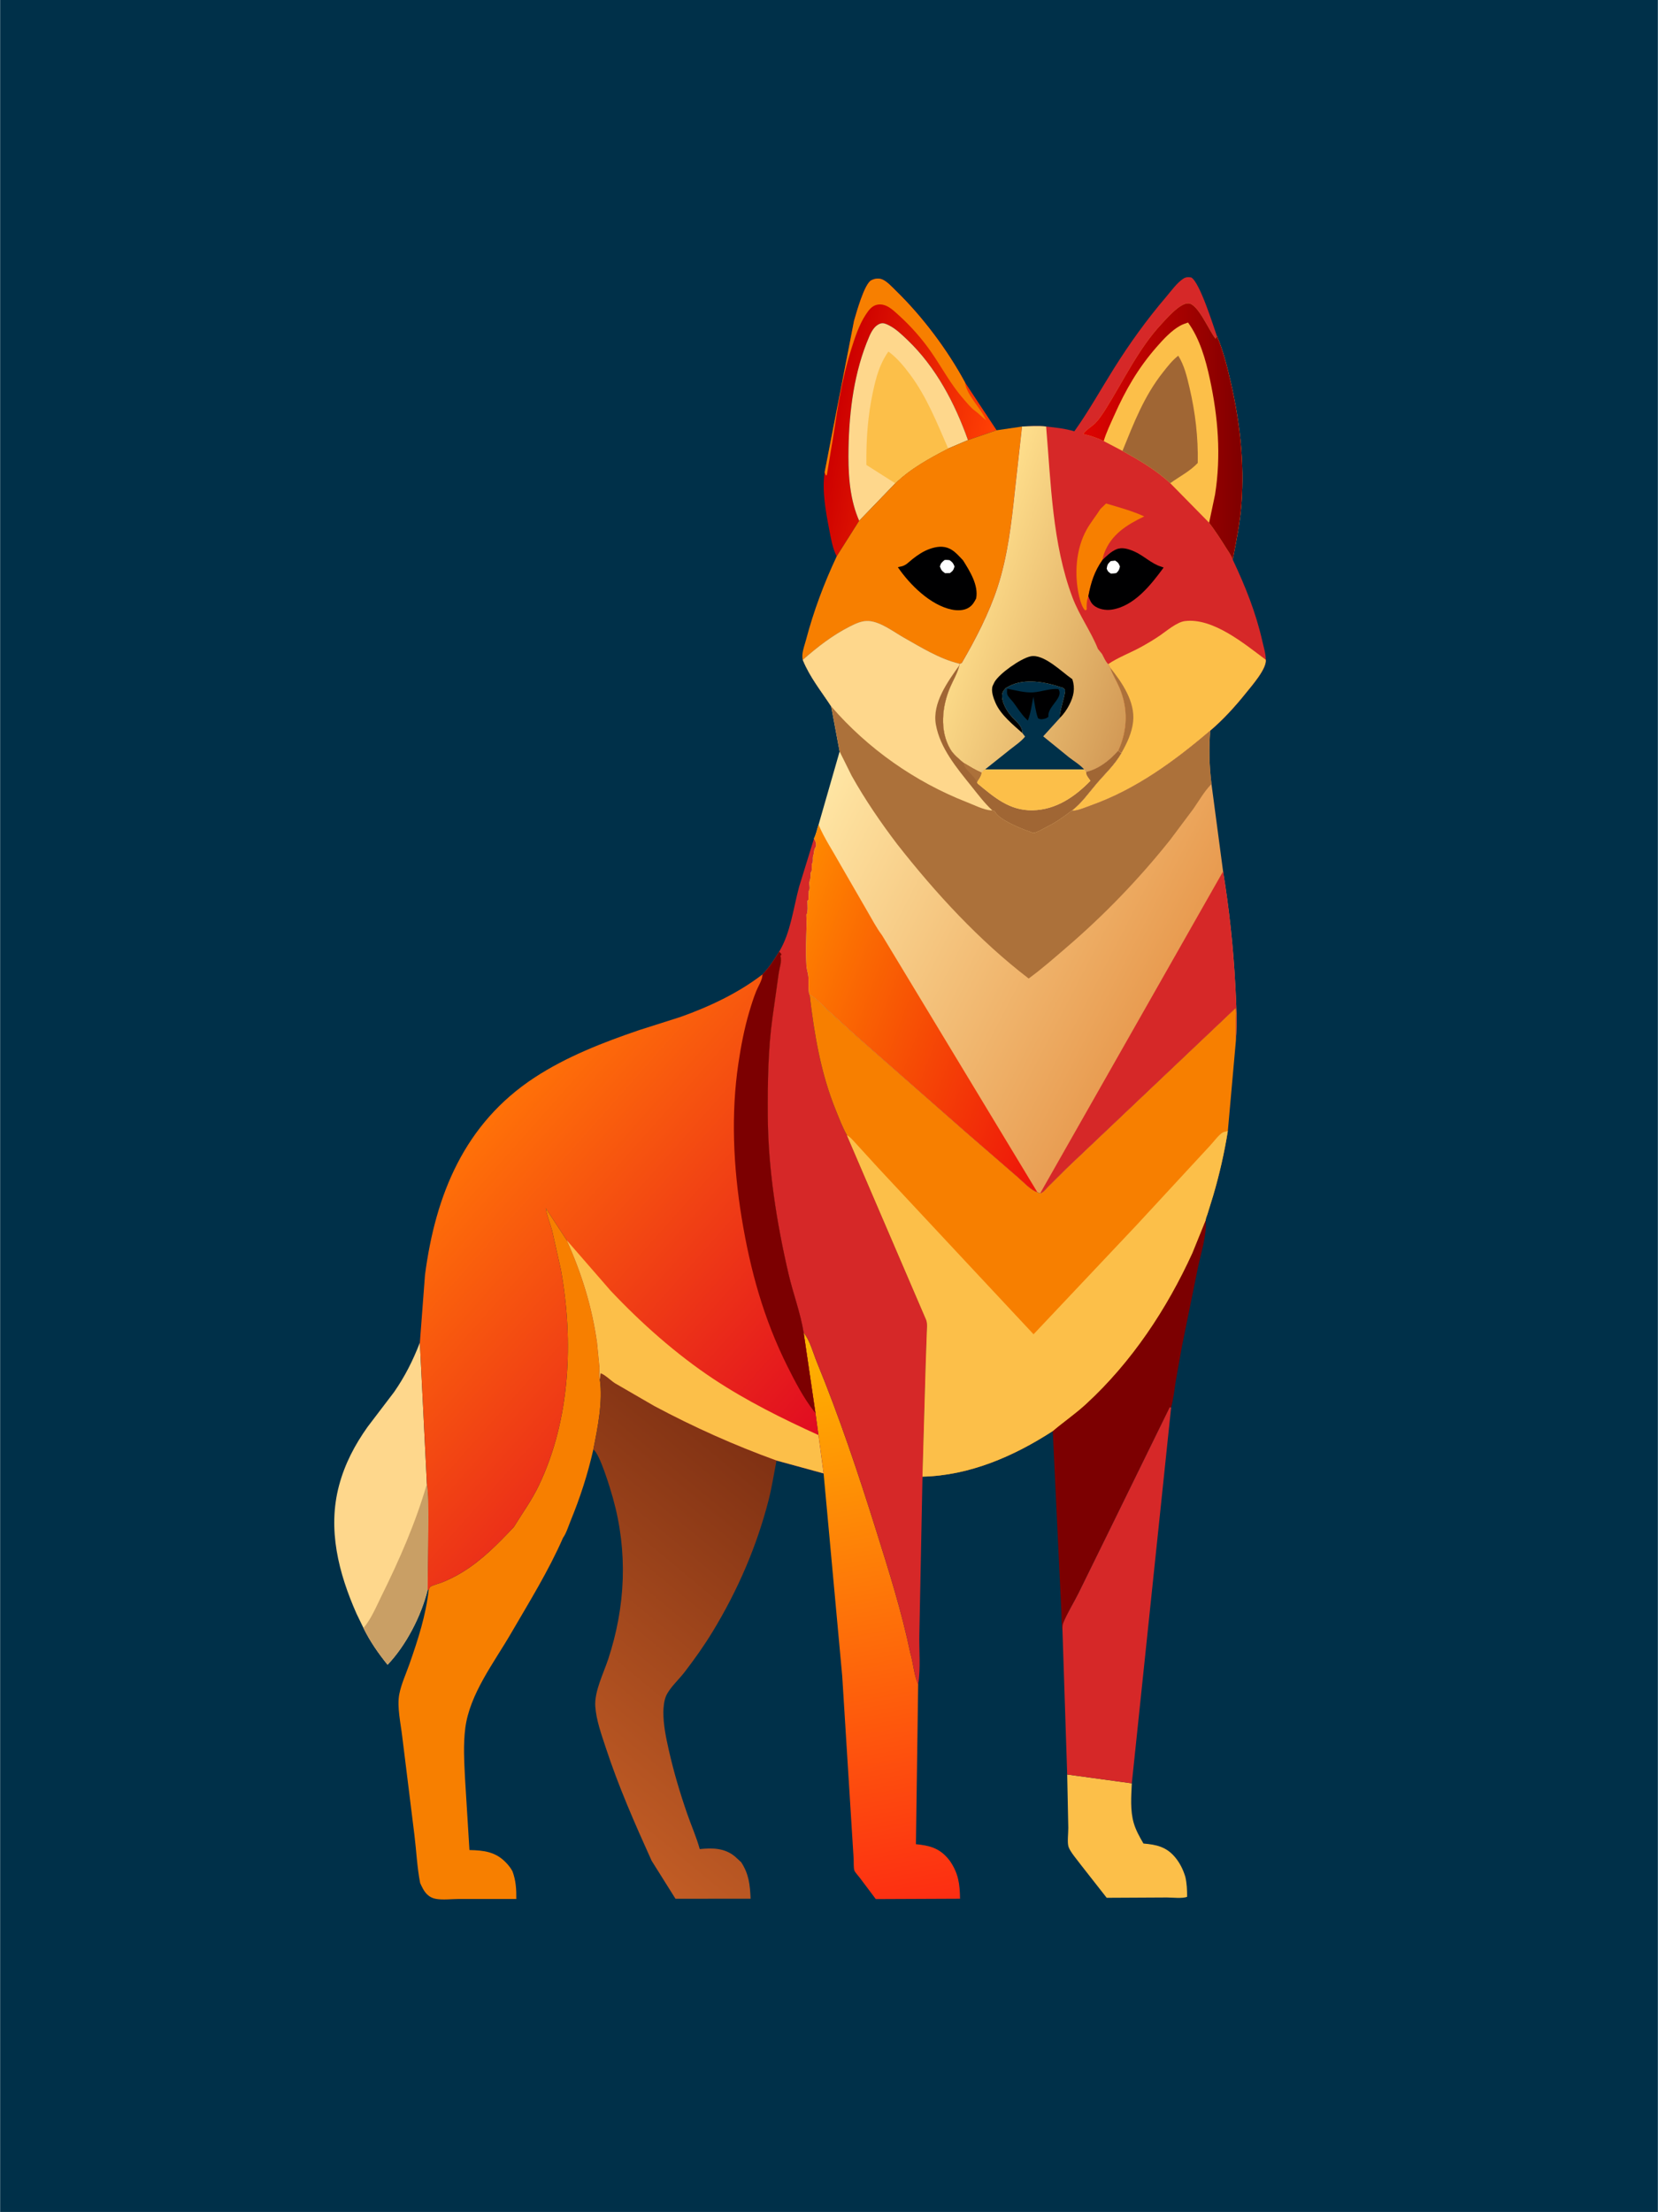 <svg version="1.1" xmlns="http://www.w3.org/2000/svg" style="display: block;" viewBox="0 0 1535 2048" width="1024" height="1366">
<defs>
	<linearGradient id="Gradient1" gradientUnits="userSpaceOnUse" x1="772.814" y1="391.319" x2="913.917" y2="421.091">
		<stop class="stop0" offset="0" stop-opacity="1" stop-color="rgb(205,0,0)"/>
		<stop class="stop1" offset="1" stop-opacity="1" stop-color="rgb(255,64,4)"/>
	</linearGradient>
	<linearGradient id="Gradient2" gradientUnits="userSpaceOnUse" x1="748.438" y1="1234.2" x2="844.278" y2="1764.72">
		<stop class="stop0" offset="0" stop-opacity="1" stop-color="rgb(255,181,0)"/>
		<stop class="stop1" offset="1" stop-opacity="1" stop-color="rgb(253,45,18)"/>
	</linearGradient>
	<linearGradient id="Gradient3" gradientUnits="userSpaceOnUse" x1="741.095" y1="1373.8" x2="506.954" y2="1656.35">
		<stop class="stop0" offset="0" stop-opacity="1" stop-color="rgb(128,49,19)"/>
		<stop class="stop1" offset="1" stop-opacity="1" stop-color="rgb(193,92,37)"/>
	</linearGradient>
	<linearGradient id="Gradient4" gradientUnits="userSpaceOnUse" x1="1147.7" y1="397.264" x2="1005.04" y2="395.877">
		<stop class="stop0" offset="0" stop-opacity="1" stop-color="rgb(129,0,0)"/>
		<stop class="stop1" offset="1" stop-opacity="1" stop-color="rgb(222,3,1)"/>
	</linearGradient>
	<linearGradient id="Gradient5" gradientUnits="userSpaceOnUse" x1="1068.29" y1="600.446" x2="895.602" y2="540.012">
		<stop class="stop0" offset="0" stop-opacity="1" stop-color="rgb(211,154,86)"/>
		<stop class="stop1" offset="1" stop-opacity="1" stop-color="rgb(255,223,140)"/>
	</linearGradient>
	<linearGradient id="Gradient6" gradientUnits="userSpaceOnUse" x1="420.117" y1="1072.37" x2="733.13" y2="1349.69">
		<stop class="stop0" offset="0" stop-opacity="1" stop-color="rgb(255,113,8)"/>
		<stop class="stop1" offset="1" stop-opacity="1" stop-color="rgb(225,12,33)"/>
	</linearGradient>
	<linearGradient id="Gradient7" gradientUnits="userSpaceOnUse" x1="1067.97" y1="929.429" x2="743.121" y2="761.667">
		<stop class="stop0" offset="0" stop-opacity="1" stop-color="rgb(232,155,80)"/>
		<stop class="stop1" offset="1" stop-opacity="1" stop-color="rgb(255,230,164)"/>
	</linearGradient>
	<linearGradient id="Gradient8" gradientUnits="userSpaceOnUse" x1="713.672" y1="878.912" x2="1002.45" y2="988.756">
		<stop class="stop0" offset="0" stop-opacity="1" stop-color="rgb(255,136,0)"/>
		<stop class="stop1" offset="1" stop-opacity="1" stop-color="rgb(238,19,10)"/>
	</linearGradient>
</defs>
<path transform="translate(0,0)" fill="rgb(0,48,73)" d="M -0 -0 L 1535 0 L 1535 2048 L -0 2048 L -0 -0 z"/>
<path transform="translate(0,0)" fill="rgb(252,191,73)" d="M 988.057 1642.96 L 1047.9 1651.13 C 1047.35 1663.07 1046.29 1676.26 1049.68 1687.88 C 1051.66 1694.69 1055.13 1700.78 1058.67 1706.87 C 1070.66 1707.89 1079.92 1709.88 1088.03 1719.65 C 1092.51 1725.04 1095.41 1731.04 1097.46 1737.72 C 1098.88 1743.99 1099.1 1749.79 1099.09 1756.2 C 1094.93 1758 1084.99 1756.79 1080.27 1756.82 L 1024.63 1757.11 L 1000.98 1726.94 C 997.927 1722.74 990.671 1714.46 989.252 1709.79 C 988.007 1705.7 989.125 1696.94 989.076 1692.43 L 988.057 1642.96 z"/>
<path transform="translate(0,0)" fill="url(#Gradient1)" d="M 763.463 437.217 L 790.669 297.083 C 792.839 289.697 800.216 262.803 806.643 259.505 C 809.726 257.923 813.266 257.358 816.601 258.621 C 821.107 260.328 826.285 266.088 829.778 269.5 C 854.276 293.434 877.103 323.88 893.416 354.052 L 922.695 398.382 L 896.183 407.468 C 884.064 373.392 866.562 340.02 840.266 314.876 C 835.204 310.037 829.3 304.293 823 301.208 C 820.436 299.953 817.91 298.636 815.063 299.592 C 809.699 301.392 806.749 306.968 804.667 311.81 C 790.834 343.979 786.235 380.186 785.581 414.905 C 785.177 436.337 786.166 459.224 794.262 479.373 L 795.448 482.159 L 774.611 515.147 C 770.7 507.426 769.274 498.441 767.643 490 C 764.408 473.255 760.902 454.143 763.463 437.217 z"/>
<path transform="translate(0,0)" fill="rgb(247,127,0)" d="M 763.463 437.217 L 790.669 297.083 C 792.839 289.697 800.216 262.803 806.643 259.505 C 809.726 257.923 813.266 257.358 816.601 258.621 C 821.107 260.328 826.285 266.088 829.778 269.5 C 854.276 293.434 877.103 323.88 893.416 354.052 L 893.614 355.176 C 895.603 365.984 906.397 376.21 911.357 385.988 L 913.221 389.133 C 909.379 386.483 906.438 383.024 902.746 380.395 C 898.72 377.528 895.227 372.996 891.965 369.277 C 880.022 355.659 872.09 340.258 861.788 325.487 C 853.316 313.339 843.225 301.949 832.243 292.01 C 826.71 287.002 820.53 280.725 812.5 282.048 C 807.408 282.887 804.33 287.05 801.672 291.093 C 795.086 301.109 791.475 312.661 787.897 324 C 779.809 349.629 775.811 375.128 771.817 401.612 L 765.5 439.97 L 764.458 439.964 L 763.463 437.217 z"/>
<path transform="translate(0,0)" fill="rgb(254,215,140)" d="M 795.448 482.159 L 794.262 479.373 C 786.166 459.224 785.177 436.337 785.581 414.905 C 786.235 380.186 790.834 343.979 804.667 311.81 C 806.749 306.968 809.699 301.392 815.063 299.592 C 817.91 298.636 820.436 299.953 823 301.208 C 829.3 304.293 835.204 310.037 840.266 314.876 C 866.562 340.02 884.064 373.392 896.183 407.468 L 877.866 415.251 C 860.861 424 842.646 433.986 828.898 447.486 L 795.448 482.159 z"/>
<path transform="translate(0,0)" fill="rgb(252,191,73)" d="M 828.898 447.486 L 802.122 430.502 C 801.861 407.353 803.311 385.506 808.179 362.847 C 811.102 349.239 814.359 337.01 822.502 325.525 C 829.965 330.741 837.005 339.259 842.418 346.526 C 858.221 367.742 867.325 391.288 877.866 415.251 C 860.861 424 842.646 433.986 828.898 447.486 z"/>
<path transform="translate(0,0)" fill="rgb(124,0,1)" d="M 974.67 1324.99 C 984.826 1316.37 995.729 1308.93 1005.59 1299.84 C 1047.83 1260.93 1080.26 1212.05 1103.99 1160.01 L 1116.33 1129.56 C 1117.52 1143.08 1111.75 1160.88 1108.99 1174.24 L 1094.46 1245.77 L 1088.56 1278.8 C 1087.3 1286.8 1086.47 1295.34 1084.3 1303.13 L 1082.97 1302.99 L 1029.56 1411.98 L 998.613 1474.95 C 994.136 1483.97 988.109 1493.52 984.391 1502.73 C 983.47 1505.02 983.648 1508.08 983.717 1510.51 C 982.67 1504.16 982.91 1497.1 982.594 1490.66 L 980.826 1453.64 L 974.67 1324.99 z"/>
<path transform="translate(0,0)" fill="rgb(254,215,140)" d="M 388.659 1243.09 L 395.166 1373.9 C 396.74 1383.99 396.378 1394.85 396.606 1405.06 L 395.834 1472.13 C 389.936 1496.08 375.962 1523.32 358.748 1541.36 C 350.23 1530.84 342.343 1519.52 336.42 1507.3 L 329.994 1494.05 C 313.394 1456.53 302.964 1415.94 313.853 1375.24 C 319.177 1355.34 328.368 1337.82 340.246 1321.11 L 364.768 1288.88 C 374.925 1274.26 382.233 1259.65 388.659 1243.09 z"/>
<path transform="translate(0,0)" fill="rgb(201,159,101)" d="M 395.166 1373.9 C 396.74 1383.99 396.378 1394.85 396.606 1405.06 L 395.834 1472.13 C 389.936 1496.08 375.962 1523.32 358.748 1541.36 C 350.23 1530.84 342.343 1519.52 336.42 1507.3 C 343.346 1499.46 348.485 1487.09 353.11 1477.72 C 369.82 1443.86 384.629 1410.23 395.166 1373.9 z"/>
<path transform="translate(0,0)" fill="rgb(214,40,40)" d="M 983.717 1510.51 C 983.648 1508.08 983.47 1505.02 984.391 1502.73 C 988.109 1493.52 994.136 1483.97 998.613 1474.95 L 1029.56 1411.98 L 1082.97 1302.99 L 1084.3 1303.13 L 1047.9 1651.13 L 988.057 1642.96 L 983.717 1510.51 z"/>
<path transform="translate(0,0)" fill="rgb(247,127,0)" d="M 922.695 398.382 L 946.247 394.935 L 939.676 454.07 C 936.463 484.352 933.029 514.768 923.539 543.845 C 915.742 567.735 903.148 592.112 890.5 613.791 C 889.256 614.438 889.323 614.597 887.837 614.443 C 869.715 610.007 852.952 599.531 836.797 590.413 C 827.279 585.041 815.43 575.76 804.363 574.975 C 798.157 574.535 792.425 577.263 787 579.99 C 770.941 588.064 756.69 599.168 743.264 610.993 C 741.607 605.848 744.788 597.844 746.149 592.683 C 753.231 565.833 762.782 540.274 774.611 515.147 L 795.448 482.159 L 828.898 447.486 C 842.646 433.986 860.861 424 877.866 415.251 L 896.183 407.468 L 922.695 398.382 z"/>
<path transform="translate(0,0)" fill="rgb(0,0,1)" d="M 903.742 554.108 C 902.009 557.466 900.455 560.256 897.194 562.421 C 892.667 565.427 886.476 565.461 881.275 564.415 C 861.52 560.438 842.157 541.209 831.273 525.162 L 833.5 524.643 C 838.672 523.822 841.066 520.582 845.107 517.416 C 849.859 513.694 854.789 510.398 860.5 508.331 C 866.765 506.064 873.322 505.049 879.5 508.16 C 884.214 510.534 888.059 515.045 891.625 518.82 C 897.883 528.783 906.141 541.887 903.742 554.108 z"/>
<path transform="translate(0,0)" fill="rgb(255,255,255)" d="M 874.51 518.5 C 876.266 518.287 877.42 518.445 879.164 518.655 C 882.039 520.714 882.363 521.229 883.745 524.5 C 882.6 527.996 882.413 528.368 879.5 530.594 L 875 530.712 C 871.878 528.481 871.563 528.077 870.174 524.5 C 871.114 521.17 871.84 520.796 874.51 518.5 z"/>
<path transform="translate(0,0)" fill="url(#Gradient2)" d="M 744.024 1233.92 C 749.885 1240.96 752.808 1252.78 756.341 1261.37 C 777.245 1312.22 794.697 1364.56 811.149 1417 C 822.851 1454.3 834.733 1491.73 842.709 1530.06 C 845.586 1539.67 846.054 1550.43 850.058 1559.52 L 847.992 1707.48 C 860.495 1708.72 869.656 1711.04 877.954 1721.11 L 879.534 1723.09 C 887.347 1734.6 888.644 1744.33 888.838 1757.97 L 810.828 1758.31 L 795.8 1738.31 C 794.536 1736.6 791.626 1733.61 791 1731.83 C 790.158 1729.44 790.481 1723.61 790.31 1720.91 L 779.739 1551.76 L 762.506 1364.21 L 757.729 1328.69 L 754.936 1308.22 L 744.024 1233.92 z"/>
<path transform="translate(0,0)" fill="rgb(247,127,0)" d="M 475.628 1413.89 C 483.66 1400.84 492.256 1389.12 498.923 1375.16 C 528.095 1314.08 531.058 1241.21 519.232 1175.52 L 511.049 1139.1 C 509.17 1132.23 506.227 1125.61 505.2 1118.57 L 524.628 1148.27 C 538.283 1178.45 548.204 1210.31 552.708 1243.16 L 554.956 1265.92 C 555.134 1269.25 554.223 1274.02 555.278 1277.06 C 558.271 1297.56 553.287 1322.06 549.248 1342.12 C 544.125 1364.85 537.099 1386.5 528.244 1408.06 C 526.339 1412.7 524.176 1419.8 521.235 1423.77 C 507.778 1454.53 489.762 1483.52 472.918 1512.51 C 457.226 1539.52 434.804 1568.38 430.715 1599.95 C 428.762 1615.03 429.715 1631.08 430.451 1646.25 L 434.565 1712.9 C 447.995 1713.19 458.887 1714.46 468.608 1724.74 C 470.933 1727.2 472.846 1729.63 474.43 1732.63 C 477.574 1741.06 478.08 1749.28 477.966 1758.2 L 424.846 1758.2 C 418.16 1758.21 410.078 1759.28 403.562 1758.12 C 400.4 1757.56 397.767 1756.28 395.446 1754.04 C 392.341 1751.05 390.731 1747.3 388.927 1743.47 C 386.066 1729 385.444 1713.67 383.612 1699 L 372.318 1607.72 C 370.988 1596 367.358 1580.32 369.562 1568.78 C 371.378 1559.28 375.947 1549.46 379.15 1540.29 C 386.918 1518.05 394.307 1495.41 396.828 1471.86 C 397.294 1471 397.538 1469.97 398.226 1469.27 C 399.515 1467.95 407.251 1465.89 409.5 1464.97 C 415.992 1462.31 422.439 1459.1 428.404 1455.41 C 446.774 1444.03 460.877 1429.4 475.628 1413.89 z"/>
<path transform="translate(0,0)" fill="url(#Gradient3)" d="M 555.278 1277.06 L 555.966 1271.5 C 559.079 1271.98 565.989 1278.59 569.291 1280.67 L 605.782 1301.81 C 642.469 1321.39 679.841 1338.12 718.921 1352.28 C 716.49 1364.5 714.667 1376.81 711.566 1388.91 C 700.505 1432.04 682.946 1472.47 659.859 1510.51 C 651.895 1523.63 643.035 1536.07 633.697 1548.25 C 628.615 1554.88 619.899 1562.75 616.636 1570.22 C 614.791 1574.44 614.188 1580.42 614.146 1585 C 614.04 1596.83 616.582 1608.92 619.175 1620.41 C 623.701 1640.46 629.544 1660.15 636.29 1679.57 C 640.033 1690.33 644.787 1701.07 647.82 1712.02 C 659.557 1710.86 670.647 1710.91 680.227 1718.72 L 686.17 1724.14 C 693.344 1735.17 694.344 1745.05 694.907 1757.95 L 625.348 1758.01 L 603.262 1722.81 C 587.627 1688.26 572.553 1653.99 560.732 1617.92 C 556.755 1605.78 551.981 1592.72 551.096 1579.92 C 550.138 1566.07 558.758 1549.23 563.11 1536 C 579.179 1487.15 581.345 1436.65 567.422 1387.01 C 564.934 1378.14 555.129 1345.41 549.248 1342.12 C 553.287 1322.06 558.271 1297.56 555.278 1277.06 z"/>
<path transform="translate(0,0)" fill="rgb(214,40,40)" d="M 721.322 881.154 C 731.94 863.731 734.5 840.697 739.83 821 L 753.625 776.313 C 755.162 779.42 755.71 780.272 755.5 783.675 C 753.046 787.159 754.099 788.62 752.864 792.375 C 752.015 794.957 753.379 798.112 751.51 800 C 751.507 802.382 752.137 806.356 750.51 808 C 750.505 811.282 750.513 813.008 749.51 816 C 748.593 818.736 750.653 822.452 748.755 825 L 748.5 833 L 747.51 834 C 747.508 836.893 748.281 845.212 746.51 847 L 746.79 854.932 C 746.363 867.752 745.811 881.263 746.589 894.064 C 746.809 897.676 748.164 901.104 748.444 904.759 C 748.853 910.097 748.037 915.415 749.248 920.683 L 749.551 920.909 C 753.904 957.755 759.869 993.854 774.024 1028.42 C 777.089 1035.91 780.121 1044.06 784.142 1051.08 L 784.43 1051.96 L 857.508 1222.1 C 858.842 1225.55 858.136 1230.53 858.069 1234.21 L 857.022 1264.44 L 854.061 1367.19 L 851.184 1512.02 C 850.764 1527.33 852.555 1544.51 850.058 1559.52 C 846.054 1550.43 845.586 1539.67 842.709 1530.06 C 834.733 1491.73 822.851 1454.3 811.149 1417 C 794.697 1364.56 777.245 1312.22 756.341 1261.37 C 752.808 1252.78 749.885 1240.96 744.024 1233.92 C 741.16 1215.84 734.191 1197.44 730.015 1179.47 C 718.885 1131.57 711.037 1081.46 710.825 1032.22 C 710.698 1002.52 711.059 971.997 715.13 942.529 L 721.041 900.5 C 721.747 895.737 723.84 890.693 722.732 885.875 L 722.51 885 L 723.505 883.75 C 722.887 882.504 722.344 882.061 721.322 881.154 z"/>
<path transform="translate(0,0)" fill="rgb(247,127,0)" d="M 749.551 920.909 C 756.004 924.587 761.465 930.696 766.892 935.728 L 792.891 959.286 L 894.152 1048.18 L 941.931 1089.56 C 946.495 1093.42 954.803 1102.41 960.407 1103.79 L 963.076 1104.81 C 965.939 1104.15 968.11 1101.01 970.131 1098.96 L 987.723 1081.47 L 1143.97 933.335 C 1144.86 936.135 1144.35 940.156 1144.35 943.152 L 1144.28 963.385 L 1136.81 1047.15 C 1133.53 1067.53 1129.04 1087.29 1123.2 1107.1 L 1117.9 1124.25 C 1117.56 1125.33 1116.18 1128.6 1116.33 1129.56 L 1103.99 1160.01 C 1080.26 1212.05 1047.83 1260.93 1005.59 1299.84 C 995.729 1308.93 984.826 1316.37 974.67 1324.99 C 938.595 1348.37 897.681 1366.16 854.061 1367.19 L 857.022 1264.44 L 858.069 1234.21 C 858.136 1230.53 858.842 1225.55 857.508 1222.1 L 784.43 1051.96 L 784.142 1051.08 C 780.121 1044.06 777.089 1035.91 774.024 1028.42 C 759.869 993.854 753.904 957.755 749.551 920.909 z"/>
<path transform="translate(0,0)" fill="rgb(252,191,73)" d="M 784.142 1051.08 C 787.691 1053.01 790.689 1056.92 793.457 1059.86 L 813.422 1081.72 L 892.721 1166.66 L 956.915 1235.36 L 1052.3 1134.29 L 1119.98 1061.1 C 1123.15 1057.8 1128.56 1050.41 1132.11 1048.5 C 1133.33 1047.85 1135.43 1047.54 1136.81 1047.15 C 1133.53 1067.53 1129.04 1087.29 1123.2 1107.1 L 1117.9 1124.25 C 1117.56 1125.33 1116.18 1128.6 1116.33 1129.56 L 1103.99 1160.01 C 1080.26 1212.05 1047.83 1260.93 1005.59 1299.84 C 995.729 1308.93 984.826 1316.37 974.67 1324.99 C 938.595 1348.37 897.681 1366.16 854.061 1367.19 L 857.022 1264.44 L 858.069 1234.21 C 858.136 1230.53 858.842 1225.55 857.508 1222.1 L 784.43 1051.96 L 784.142 1051.08 z"/>
<path transform="translate(0,0)" fill="rgb(214,40,40)" d="M 994.667 399.36 C 1008 380.681 1019.16 360.522 1031.36 341.088 C 1045.9 317.906 1061.85 295.755 1079.63 274.928 C 1084.19 269.587 1089.61 261.901 1095.5 258.058 C 1098.02 256.413 1100.14 256.45 1103 256.917 C 1111 261.834 1123.09 300.991 1126.68 311.123 C 1132.6 324.752 1136.31 340.084 1139.63 354.535 C 1148.01 391.013 1152.2 428.572 1149.44 466.017 C 1148.14 483.772 1144.73 500.662 1141.33 518.086 C 1152.96 542.754 1162.74 566.989 1168.77 593.681 C 1169.98 599.056 1172 605.388 1171.93 610.849 C 1172.85 619.295 1158.68 635.247 1153.4 641.847 C 1143.55 654.154 1132.49 666.302 1120.49 676.516 C 1087.38 704.817 1051.45 731.038 1010.02 745.729 C 1005.12 747.469 997.408 750.93 992.214 750.689 C 1001.82 743.096 1007.51 734.556 1015.26 725.5 C 1023.58 715.777 1031.97 708.242 1038.38 696.971 C 1036.64 696.515 1036.55 696.308 1035.36 694.923 C 1027.83 703.602 1017.04 712.257 1005.47 714.688 L 1003.88 712.541 L 911.93 712.484 C 910.961 713.324 909.42 714.331 908.792 715.424 C 902.976 712.946 897.584 709.539 892.146 706.336 C 887.722 702.59 882.671 698.541 879.729 693.467 C 869.781 676.316 872.182 654.002 879.599 636.508 C 882.36 629.998 886.241 623.681 888.005 616.821 L 888.205 615.98 L 887.837 614.443 C 889.323 614.597 889.256 614.438 890.5 613.791 C 903.148 592.112 915.742 567.735 923.539 543.845 C 933.029 514.768 936.463 484.352 939.676 454.07 L 946.247 394.935 C 953.671 394.628 961.154 394.066 968.556 394.904 C 977.209 395.834 986.32 396.808 994.667 399.36 z"/>
<path transform="translate(0,0)" fill="rgb(247,127,0)" d="M 1018.89 471.158 L 1024.08 466.176 C 1035.9 469.715 1048.17 472.953 1059.38 478.141 C 1043.33 485.869 1028.62 494.847 1022.19 512.657 C 1021.5 514.562 1021.07 516.376 1020.76 518.372 C 1013.18 529.144 1010.08 539.213 1007.63 551.989 C 1006.08 556.394 1005.91 559.636 1006.16 564.261 L 1004.93 565.221 C 1001.98 563.313 999.766 555.016 999.005 551.652 C 994.555 531.988 996.026 508.45 1005.94 490.566 C 1009.72 483.747 1014.71 477.725 1018.89 471.158 z"/>
<path transform="translate(0,0)" fill="rgb(0,0,1)" d="M 1020.76 518.372 C 1024.63 514.689 1028.54 510.777 1033.51 508.628 C 1038.87 506.315 1044.84 508.299 1049.91 510.466 C 1058.76 514.242 1065.91 521.871 1075 524.629 L 1076.47 525.148 L 1077.37 525.463 C 1065.66 541.408 1050.09 561.393 1029.1 564.462 C 1023.75 565.245 1017 564.094 1012.77 560.588 C 1009.97 558.273 1008.93 555.247 1007.63 551.989 C 1010.08 539.213 1013.18 529.144 1020.76 518.372 z"/>
<path transform="translate(0,0)" fill="rgb(255,255,255)" d="M 1028.36 519.5 L 1032.5 519.062 C 1035.39 520.965 1035.6 521.282 1036.9 524.5 C 1036.18 527.669 1035.94 528.171 1033.68 530.5 C 1032 530.993 1030.25 530.962 1028.5 531.057 C 1026.07 529.45 1025.79 529.345 1024.64 526.5 C 1025.3 522.573 1025.51 522.3 1028.36 519.5 z"/>
<path transform="translate(0,0)" fill="rgb(252,191,73)" d="M 1026.01 614.89 C 1035.21 608.62 1046.82 604.371 1056.66 598.919 C 1062.52 595.672 1068.27 592.265 1073.8 588.488 C 1080.05 584.227 1089.54 576 1097 575.055 C 1123.03 571.754 1152.2 596.13 1171.93 610.849 C 1172.85 619.295 1158.68 635.247 1153.4 641.847 C 1143.55 654.154 1132.49 666.302 1120.49 676.516 C 1087.38 704.817 1051.45 731.038 1010.02 745.729 C 1005.12 747.469 997.408 750.93 992.214 750.689 C 1001.82 743.096 1007.51 734.556 1015.26 725.5 C 1023.58 715.777 1031.97 708.242 1038.38 696.971 C 1036.64 696.515 1036.55 696.308 1035.36 694.923 C 1043.99 676.003 1044.59 656.202 1036.48 636.9 C 1033.88 630.713 1030.24 625.033 1027.96 618.704 L 1027.69 617.913 L 1026.01 614.89 z"/>
<path transform="translate(0,0)" fill="rgb(172,113,58)" d="M 1027.69 617.913 C 1038.74 631.676 1051.08 649.587 1049.12 668.064 C 1048.01 678.543 1043.5 687.903 1038.38 696.971 C 1036.64 696.515 1036.55 696.308 1035.36 694.923 C 1043.99 676.003 1044.59 656.202 1036.48 636.9 C 1033.88 630.713 1030.24 625.033 1027.96 618.704 L 1027.69 617.913 z"/>
<path transform="translate(0,0)" fill="rgb(252,191,73)" d="M 1002.97 401.745 C 1004.68 398.494 1011.41 394.591 1014.33 391.5 C 1017.89 387.739 1020.72 383.462 1023.47 379.095 C 1040.02 352.852 1053.98 322.914 1075.27 300.086 C 1080.42 294.564 1092.19 280.761 1100.15 280.884 C 1109.26 281.025 1119.66 306.893 1125.47 313.57 L 1126.68 311.123 C 1132.6 324.752 1136.31 340.084 1139.63 354.535 C 1148.01 391.013 1152.2 428.572 1149.44 466.017 C 1148.14 483.772 1144.73 500.662 1141.33 518.086 C 1140.14 514.404 1137.16 510.405 1135.08 507.065 C 1130.2 499.204 1125.05 491.378 1119.48 483.987 L 1083.49 447.377 C 1070.2 435.098 1054.96 426.214 1039.23 417.481 L 1021.87 408.394 C 1016.9 405.85 1009.64 403.399 1004.19 402.182 L 1002.97 401.745 z"/>
<path transform="translate(0,0)" fill="rgb(160,102,52)" d="M 1039.23 417.481 C 1049.82 391.57 1059.1 367.004 1076.7 344.741 C 1080.9 339.429 1085.52 333.413 1090.91 329.35 C 1096.55 338.323 1098.95 348.827 1101.35 359.046 C 1106.74 382.025 1109.4 405.057 1108.96 428.625 C 1101.75 436.379 1092 441.202 1083.49 447.377 C 1070.2 435.098 1054.96 426.214 1039.23 417.481 z"/>
<path transform="translate(0,0)" fill="url(#Gradient4)" d="M 1002.97 401.745 C 1004.68 398.494 1011.41 394.591 1014.33 391.5 C 1017.89 387.739 1020.72 383.462 1023.47 379.095 C 1040.02 352.852 1053.98 322.914 1075.27 300.086 C 1080.42 294.564 1092.19 280.761 1100.15 280.884 C 1109.26 281.025 1119.66 306.893 1125.47 313.57 L 1126.68 311.123 C 1132.6 324.752 1136.31 340.084 1139.63 354.535 C 1148.01 391.013 1152.2 428.572 1149.44 466.017 C 1148.14 483.772 1144.73 500.662 1141.33 518.086 C 1140.14 514.404 1137.16 510.405 1135.08 507.065 C 1130.2 499.204 1125.05 491.378 1119.48 483.987 L 1124.96 457.965 C 1130.68 422.058 1127.78 386.226 1120.15 350.87 C 1116.29 332.976 1110.83 313.564 1099.95 298.62 C 1097.5 299.441 1094.98 300.298 1092.71 301.544 C 1084.61 305.971 1077.01 314.248 1070.94 321.181 C 1053.8 340.765 1042.12 360.957 1031.6 384.648 C 1028.12 392.478 1024.32 400.159 1021.87 408.394 C 1016.9 405.85 1009.64 403.399 1004.19 402.182 L 1002.97 401.745 z"/>
<path transform="translate(0,0)" fill="url(#Gradient5)" d="M 946.247 394.935 C 953.671 394.628 961.154 394.066 968.556 394.904 C 973.015 447.28 974.242 503.62 992.975 553.219 C 999.258 569.854 1010.04 584.551 1016.53 600.821 L 1020.31 605.488 C 1021.93 608.451 1023.56 612.587 1026.01 614.89 L 1027.69 617.913 L 1027.96 618.704 C 1030.24 625.033 1033.88 630.713 1036.48 636.9 C 1044.59 656.202 1043.99 676.003 1035.36 694.923 C 1027.83 703.602 1017.04 712.257 1005.47 714.688 L 1003.88 712.541 L 911.93 712.484 C 910.961 713.324 909.42 714.331 908.792 715.424 C 902.976 712.946 897.584 709.539 892.146 706.336 C 887.722 702.59 882.671 698.541 879.729 693.467 C 869.781 676.316 872.182 654.002 879.599 636.508 C 882.36 629.998 886.241 623.681 888.005 616.821 L 888.205 615.98 L 887.837 614.443 C 889.323 614.597 889.256 614.438 890.5 613.791 C 903.148 592.112 915.742 567.735 923.539 543.845 C 933.029 514.768 936.463 484.352 939.676 454.07 L 946.247 394.935 z"/>
<path transform="translate(0,0)" fill="rgb(0,0,1)" d="M 946.666 678.836 C 937.827 670.884 926.634 661.972 921.753 650.945 C 919.832 646.607 917.202 639.387 919.14 634.828 L 919.648 633.761 L 920.752 631.459 C 925.432 623.419 945.098 609.567 954.21 607.681 C 966.229 605.194 982.808 621.837 991.934 628.209 L 992.826 628.822 C 995.64 637.522 994.071 644.609 989.986 652.636 C 987.811 656.909 984.848 661.128 981.477 664.545 C 979.694 662.256 986.258 644.34 986.14 639 C 984.487 636.737 984.559 636.769 981.832 636.138 C 967.579 631.401 948.757 627.856 934.586 635.175 L 931.301 637.003 C 929.024 639.331 927.775 641.099 927.767 644.457 C 927.752 651.17 932.757 659.273 937.184 664.03 C 941.169 668.314 946.316 672.09 946.614 678.33 L 946.666 678.836 z"/>
<path transform="translate(0,0)" fill="rgb(0,48,73)" d="M 931.301 637.003 L 934.586 635.175 C 948.757 627.856 967.579 631.401 981.832 636.138 C 984.559 636.769 984.487 636.737 986.14 639 C 986.258 644.34 979.694 662.256 981.477 664.545 L 965.84 681.759 L 989.632 701.096 C 994.331 704.76 999.972 708.055 1003.88 712.541 L 911.93 712.484 L 935.034 694.043 C 939.651 690.347 945.362 686.629 949.05 682 L 946.666 678.836 L 946.614 678.33 C 946.316 672.09 941.169 668.314 937.184 664.03 C 932.757 659.273 927.752 651.17 927.767 644.457 C 927.775 641.099 929.024 639.331 931.301 637.003 z"/>
<path transform="translate(0,0)" fill="rgb(0,0,1)" d="M 932.452 637.643 C 940.16 639.074 948.643 641.536 956.504 641.049 C 963.997 640.584 972.544 637.21 979.87 638.01 C 985.33 645.71 970.158 653.697 970.597 662.905 L 970.648 663.701 C 969.81 664.272 968.983 664.884 968 665.193 C 965.228 666.062 963.522 666.394 961.037 665 C 958.75 658.803 957.977 651.542 956.724 645.041 C 955.204 652.629 954.423 659.907 951.62 667.155 L 950.274 665.848 C 945.146 660.798 942.202 655.511 937.918 649.952 C 936.492 648.101 933.002 644.897 932.5 642.619 C 932.194 641.233 932.466 639.11 932.452 637.643 z"/>
<path transform="translate(0,0)" fill="url(#Gradient6)" d="M 721.322 881.154 C 722.344 882.061 722.887 882.504 723.505 883.75 L 722.51 885 L 722.732 885.875 C 723.84 890.693 721.747 895.737 721.041 900.5 L 715.13 942.529 C 711.059 971.997 710.698 1002.52 710.825 1032.22 C 711.037 1081.46 718.885 1131.57 730.015 1179.47 C 734.191 1197.44 741.16 1215.84 744.024 1233.92 L 754.936 1308.22 L 757.729 1328.69 L 762.506 1364.21 L 718.921 1352.28 C 679.841 1338.12 642.469 1321.39 605.782 1301.81 L 569.291 1280.67 C 565.989 1278.59 559.079 1271.98 555.966 1271.5 L 555.278 1277.06 C 554.223 1274.02 555.134 1269.25 554.956 1265.92 L 552.708 1243.16 C 548.204 1210.31 538.283 1178.45 524.628 1148.27 L 505.2 1118.57 C 506.227 1125.61 509.17 1132.23 511.049 1139.1 L 519.232 1175.52 C 531.058 1241.21 528.095 1314.08 498.923 1375.16 C 492.256 1389.12 483.66 1400.84 475.628 1413.89 C 460.877 1429.4 446.774 1444.03 428.404 1455.41 C 422.439 1459.1 415.992 1462.31 409.5 1464.97 C 407.251 1465.89 399.515 1467.95 398.226 1469.27 C 397.538 1469.97 397.294 1471 396.828 1471.86 L 395.834 1472.13 L 396.606 1405.06 C 396.378 1394.85 396.74 1383.99 395.166 1373.9 L 388.659 1243.09 L 393.399 1180.53 C 403.102 1106.11 429.997 1040.21 494.797 997.713 C 524.336 978.343 558.423 965.09 591.737 953.746 L 629.855 941.61 C 656.564 932.13 683.29 919.572 705.826 902.247 C 712.113 895.856 716.605 888.722 721.322 881.154 z"/>
<path transform="translate(0,0)" fill="rgb(124,0,1)" d="M 721.322 881.154 C 722.344 882.061 722.887 882.504 723.505 883.75 L 722.51 885 L 722.732 885.875 C 723.84 890.693 721.747 895.737 721.041 900.5 L 715.13 942.529 C 711.059 971.997 710.698 1002.52 710.825 1032.22 C 711.037 1081.46 718.885 1131.57 730.015 1179.47 C 734.191 1197.44 741.16 1215.84 744.024 1233.92 L 754.936 1308.22 L 753.594 1306.7 C 743.98 1294.38 736.069 1279.19 729.09 1265.24 C 707.003 1221.09 694.569 1176.07 686.623 1127.5 C 678.959 1080.66 676.589 1031.87 683.568 984.762 C 685.956 968.643 689.064 952.344 693.703 936.713 C 695.615 930.268 697.644 923.731 700.181 917.5 C 701.804 913.513 705.528 907.639 705.783 903.498 L 705.826 902.247 C 712.113 895.856 716.605 888.722 721.322 881.154 z"/>
<path transform="translate(0,0)" fill="rgb(252,191,73)" d="M 524.628 1148.27 L 565.256 1194.99 C 593.547 1225.01 626.191 1253.99 660.593 1276.78 C 691.232 1297.08 724.331 1313.51 757.729 1328.69 L 762.506 1364.21 L 718.921 1352.28 C 679.841 1338.12 642.469 1321.39 605.782 1301.81 L 569.291 1280.67 C 565.989 1278.59 559.079 1271.98 555.966 1271.5 L 555.278 1277.06 C 554.223 1274.02 555.134 1269.25 554.956 1265.92 L 552.708 1243.16 C 548.204 1210.31 538.283 1178.45 524.628 1148.27 z"/>
<path transform="translate(0,0)" fill="url(#Gradient7)" d="M 743.264 610.993 C 756.69 599.168 770.941 588.064 787 579.99 C 792.425 577.263 798.157 574.535 804.363 574.975 C 815.43 575.76 827.279 585.041 836.797 590.413 C 852.952 599.531 869.715 610.007 887.837 614.443 L 888.205 615.98 L 888.005 616.821 C 886.241 623.681 882.36 629.998 879.599 636.508 C 872.182 654.002 869.781 676.316 879.729 693.467 C 882.671 698.541 887.722 702.59 892.146 706.336 C 897.584 709.539 902.976 712.946 908.792 715.424 C 909.42 714.331 910.961 713.324 911.93 712.484 L 1003.88 712.541 L 1005.47 714.688 C 1017.04 712.257 1027.83 703.602 1035.36 694.923 C 1036.55 696.308 1036.64 696.515 1038.38 696.971 C 1031.97 708.242 1023.58 715.777 1015.26 725.5 C 1007.51 734.556 1001.82 743.096 992.214 750.689 C 997.408 750.93 1005.12 747.469 1010.02 745.729 C 1051.45 731.038 1087.38 704.817 1120.49 676.516 C 1119.21 693.507 1119.59 709.041 1121.67 725.915 L 1132.4 806.818 C 1138.09 841.638 1141.92 877.257 1143.74 912.5 C 1144.61 929.317 1145.71 946.579 1144.28 963.385 L 1144.35 943.152 C 1144.35 940.156 1144.86 936.135 1143.97 933.335 L 987.723 1081.47 L 970.131 1098.96 C 968.11 1101.01 965.939 1104.15 963.076 1104.81 L 960.407 1103.79 C 954.803 1102.41 946.495 1093.42 941.931 1089.56 L 894.152 1048.18 L 792.891 959.286 L 766.892 935.728 C 761.465 930.696 756.004 924.587 749.551 920.909 L 749.248 920.683 C 748.037 915.415 748.853 910.097 748.444 904.759 C 748.164 901.104 746.809 897.676 746.589 894.064 C 745.811 881.263 746.363 867.752 746.79 854.932 L 746.51 847 C 748.281 845.212 747.508 836.893 747.51 834 L 748.5 833 L 748.755 825 C 750.653 822.452 748.593 818.736 749.51 816 C 750.513 813.008 750.505 811.282 750.51 808 C 752.137 806.356 751.507 802.382 751.51 800 C 753.379 798.112 752.015 794.957 752.864 792.375 C 754.099 788.62 753.046 787.159 755.5 783.675 C 755.71 780.272 755.162 779.42 753.625 776.313 C 755.508 772.645 756.54 767.557 757.839 763.576 L 777.337 695.815 L 769.493 653.945 C 760.051 639.476 749.954 627.224 743.264 610.993 z"/>
<path transform="translate(0,0)" fill="rgb(214,40,40)" d="M 1132.4 806.818 C 1138.09 841.638 1141.92 877.257 1143.74 912.5 C 1144.61 929.317 1145.71 946.579 1144.28 963.385 L 1144.35 943.152 C 1144.35 940.156 1144.86 936.135 1143.97 933.335 L 987.723 1081.47 L 970.131 1098.96 C 968.11 1101.01 965.939 1104.15 963.076 1104.81 L 1132.4 806.818 z"/>
<path transform="translate(0,0)" fill="url(#Gradient8)" d="M 757.839 763.576 C 763.103 776.122 771.012 787.78 777.587 799.708 L 802.784 843.345 C 807.155 850.766 811.412 859.105 816.612 865.938 L 960.407 1103.79 C 954.803 1102.41 946.495 1093.42 941.931 1089.56 L 894.152 1048.18 L 792.891 959.286 L 766.892 935.728 C 761.465 930.696 756.004 924.587 749.551 920.909 L 749.248 920.683 C 748.037 915.415 748.853 910.097 748.444 904.759 C 748.164 901.104 746.809 897.676 746.589 894.064 C 745.811 881.263 746.363 867.752 746.79 854.932 L 746.51 847 C 748.281 845.212 747.508 836.893 747.51 834 L 748.5 833 L 748.755 825 C 750.653 822.452 748.593 818.736 749.51 816 C 750.513 813.008 750.505 811.282 750.51 808 C 752.137 806.356 751.507 802.382 751.51 800 C 753.379 798.112 752.015 794.957 752.864 792.375 C 754.099 788.62 753.046 787.159 755.5 783.675 C 755.71 780.272 755.162 779.42 753.625 776.313 C 755.508 772.645 756.54 767.557 757.839 763.576 z"/>
<path transform="translate(0,0)" fill="rgb(172,113,58)" d="M 743.264 610.993 C 756.69 599.168 770.941 588.064 787 579.99 C 792.425 577.263 798.157 574.535 804.363 574.975 C 815.43 575.76 827.279 585.041 836.797 590.413 C 852.952 599.531 869.715 610.007 887.837 614.443 L 888.205 615.98 L 888.005 616.821 C 886.241 623.681 882.36 629.998 879.599 636.508 C 872.182 654.002 869.781 676.316 879.729 693.467 C 882.671 698.541 887.722 702.59 892.146 706.336 C 897.584 709.539 902.976 712.946 908.792 715.424 C 909.42 714.331 910.961 713.324 911.93 712.484 L 1003.88 712.541 L 1005.47 714.688 C 1017.04 712.257 1027.83 703.602 1035.36 694.923 C 1036.55 696.308 1036.64 696.515 1038.38 696.971 C 1031.97 708.242 1023.58 715.777 1015.26 725.5 C 1007.51 734.556 1001.82 743.096 992.214 750.689 C 997.408 750.93 1005.12 747.469 1010.02 745.729 C 1051.45 731.038 1087.38 704.817 1120.49 676.516 C 1119.21 693.507 1119.59 709.041 1121.67 725.915 L 1121.09 726.494 C 1114.92 732.903 1109.99 741.498 1104.92 748.828 L 1083.33 777.699 C 1054.31 814.091 1022.25 847.326 986.915 877.625 C 975.601 887.327 964.448 897.2 952.385 905.98 C 906.497 870.814 866.288 827.032 830.679 781.661 C 815.443 761.656 800.87 740.315 788.559 718.381 L 777.337 695.815 L 769.493 653.945 C 760.051 639.476 749.954 627.224 743.264 610.993 z"/>
<path transform="translate(0,0)" fill="rgb(254,215,140)" d="M 743.264 610.993 C 756.69 599.168 770.941 588.064 787 579.99 C 792.425 577.263 798.157 574.535 804.363 574.975 C 815.43 575.76 827.279 585.041 836.797 590.413 C 852.952 599.531 869.715 610.007 887.837 614.443 L 888.205 615.98 L 888.005 616.821 C 886.241 623.681 882.36 629.998 879.599 636.508 C 872.182 654.002 869.781 676.316 879.729 693.467 C 882.671 698.541 887.722 702.59 892.146 706.336 C 897.584 709.539 902.976 712.946 908.792 715.424 C 909.42 714.331 910.961 713.324 911.93 712.484 L 1003.88 712.541 L 1005.47 714.688 C 1017.04 712.257 1027.83 703.602 1035.36 694.923 C 1036.55 696.308 1036.64 696.515 1038.38 696.971 C 1031.97 708.242 1023.58 715.777 1015.26 725.5 C 1007.51 734.556 1001.82 743.096 992.214 750.689 C 991.912 750.617 990.19 752.108 989.882 752.342 C 983.873 756.918 977.388 761.452 970.622 764.818 C 967.347 766.447 960.227 770.834 957.002 771.153 C 956.264 771.227 953.775 770.058 953 769.807 C 945.288 767.31 925.604 759.125 921.575 752.134 C 920.651 750.531 920.475 750.873 918.771 750.364 L 917.333 750.296 C 910.734 749.831 901.452 745.173 895.084 742.684 C 847.086 723.921 803.119 692.963 769.493 653.945 C 760.051 639.476 749.954 627.224 743.264 610.993 z"/>
<path transform="translate(0,0)" fill="rgb(160,102,52)" d="M 918.771 750.364 C 911.378 743.489 905.54 735.674 899.255 727.823 C 885.846 711.075 870.253 692.63 866.433 670.696 C 862.999 650.98 877.346 631.244 888.205 615.98 L 888.005 616.821 C 886.241 623.681 882.36 629.998 879.599 636.508 C 872.182 654.002 869.781 676.316 879.729 693.467 C 882.671 698.541 887.722 702.59 892.146 706.336 C 897.584 709.539 902.976 712.946 908.792 715.424 C 908.734 718.308 906.083 721.627 904.63 724.167 L 905.125 725.489 C 920.638 738.296 934.683 750.629 956.062 750.204 C 977.601 749.776 995.129 737.776 1009.57 722.874 C 1008.2 720.937 1005.77 718.204 1005.54 715.797 L 1005.47 714.688 C 1017.04 712.257 1027.83 703.602 1035.36 694.923 C 1036.55 696.308 1036.64 696.515 1038.38 696.971 C 1031.97 708.242 1023.58 715.777 1015.26 725.5 C 1007.51 734.556 1001.82 743.096 992.214 750.689 C 991.912 750.617 990.19 752.108 989.882 752.342 C 983.873 756.918 977.388 761.452 970.622 764.818 C 967.347 766.447 960.227 770.834 957.002 771.153 C 956.264 771.227 953.775 770.058 953 769.807 C 945.288 767.31 925.604 759.125 921.575 752.134 C 920.651 750.531 920.475 750.873 918.771 750.364 z"/>
<path transform="translate(0,0)" fill="rgb(172,113,58)" d="M 892.146 706.336 C 897.584 709.539 902.976 712.946 908.792 715.424 C 908.734 718.308 906.083 721.627 904.63 724.167 C 901.668 717.622 892.88 712.919 892.146 706.336 z"/>
<path transform="translate(0,0)" fill="rgb(252,191,73)" d="M 908.792 715.424 C 909.42 714.331 910.961 713.324 911.93 712.484 L 1003.88 712.541 L 1005.47 714.688 L 1005.54 715.797 C 1005.77 718.204 1008.2 720.937 1009.57 722.874 C 995.129 737.776 977.601 749.776 956.062 750.204 C 934.683 750.629 920.638 738.296 905.125 725.489 L 904.63 724.167 C 906.083 721.627 908.734 718.308 908.792 715.424 z"/>
</svg>